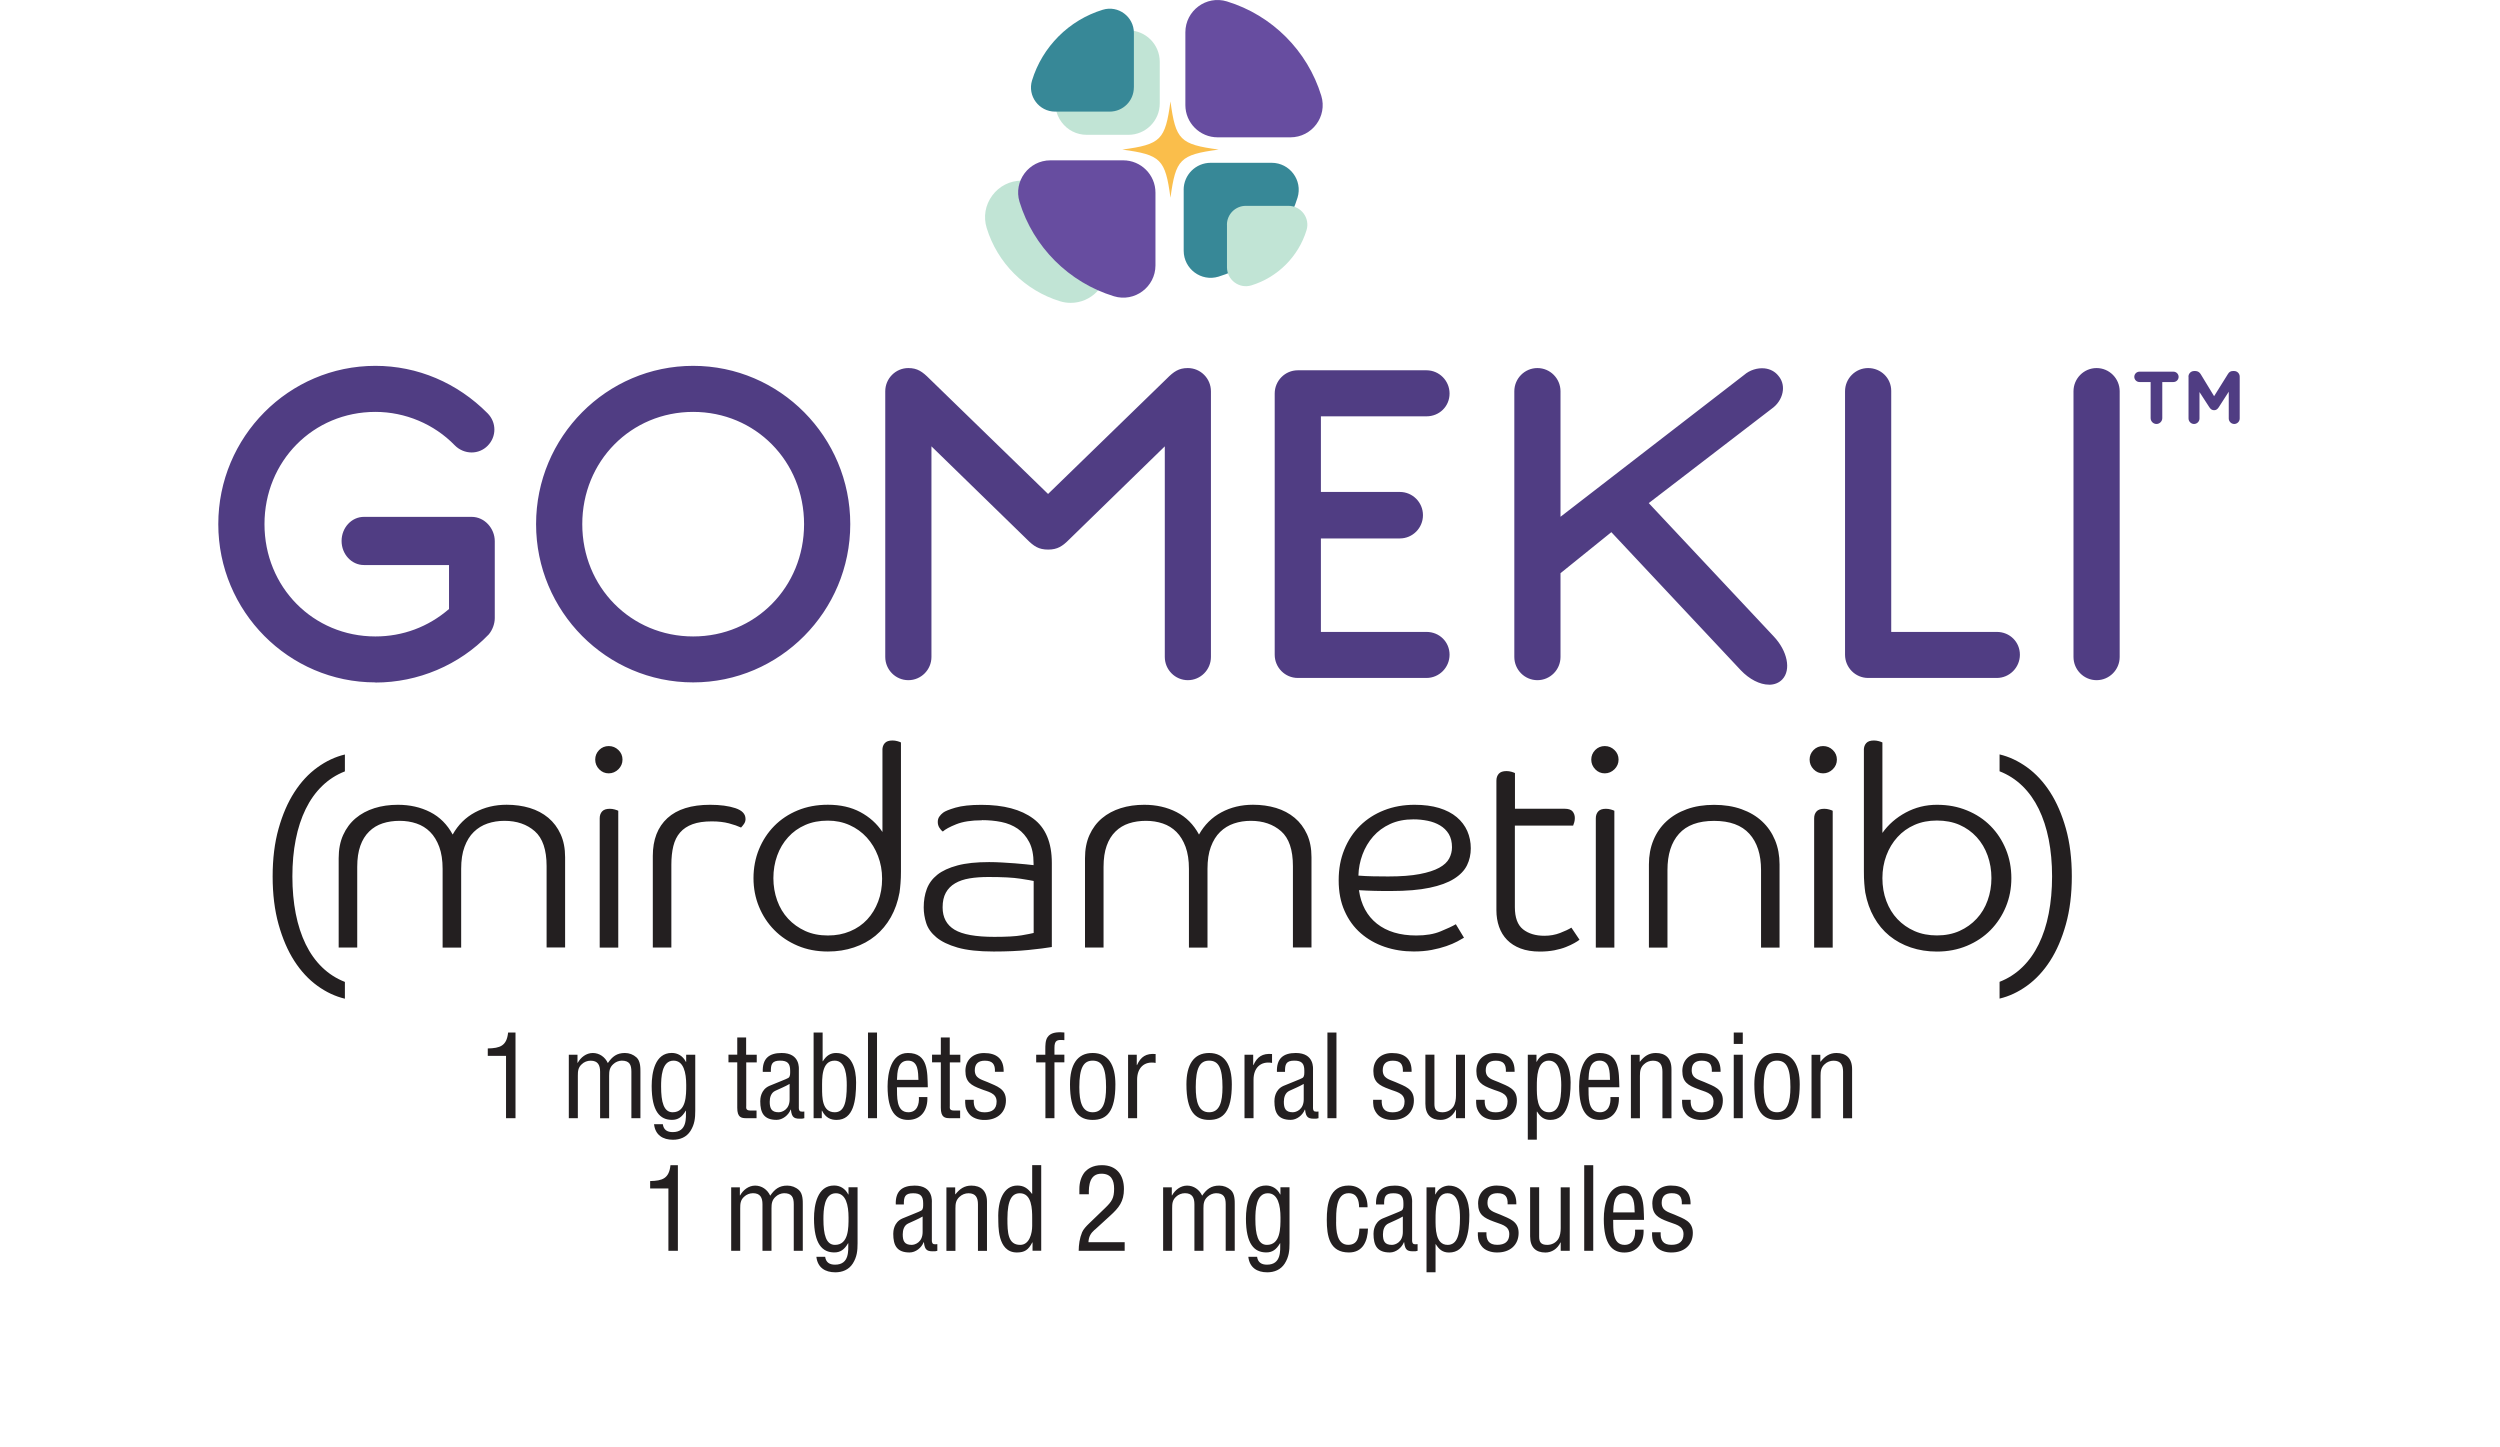 <svg width="285" height="165" viewBox="0 0 285 165" fill="none" xmlns="http://www.w3.org/2000/svg">
<path d="M128.645 3.464C130.614 3.464 132.212 5.068 132.212 7.043V11.797C132.212 13.766 130.609 15.37 128.64 15.37H123.891C122.743 15.37 121.697 14.841 121.016 13.918C120.335 13.001 120.138 11.847 120.47 10.756C120.982 9.085 121.911 7.543 123.148 6.3C124.392 5.056 125.933 4.128 127.604 3.622C127.942 3.52 128.296 3.464 128.645 3.464ZM116.481 20.591C115.142 20.591 113.91 21.21 113.117 22.29C112.323 23.364 112.087 24.709 112.481 25.986C113.077 27.944 114.163 29.75 115.62 31.202C117.078 32.659 118.878 33.739 120.836 34.341C121.235 34.465 121.646 34.527 122.057 34.527C124.358 34.527 126.232 32.648 126.232 30.341V24.782C126.232 22.476 124.352 20.596 122.046 20.596H116.487L116.481 20.591Z" fill="#C1E4D5"/>
<path d="M129.259 9.968C129.259 11.493 128.026 12.725 126.502 12.725H120.29C118.445 12.725 117.111 10.941 117.651 9.175C118.827 5.326 121.866 2.288 125.714 1.112C127.481 0.572 129.264 1.905 129.264 3.751V9.962M134.941 21.637V28.585C134.941 30.65 136.933 32.141 138.908 31.539C143.212 30.223 146.604 26.83 147.921 22.526C148.523 20.551 147.032 18.559 144.967 18.559H138.019C136.314 18.559 134.936 19.938 134.936 21.642" fill="#378897"/>
<path d="M116.228 23.016C115.508 20.658 117.286 18.278 119.75 18.278H128.043C130.074 18.278 131.723 19.927 131.723 21.958V30.251C131.723 32.715 129.343 34.493 126.986 33.773C121.849 32.203 117.798 28.152 116.228 23.016ZM135.132 3.684V11.977C135.132 14.008 136.781 15.656 138.812 15.656H147.105C149.569 15.656 151.347 13.277 150.627 10.919C149.058 5.782 145.007 1.731 139.87 0.162C137.512 -0.559 135.132 1.219 135.132 3.684Z" fill="#674DA0"/>
<path d="M127.942 17.052C132.348 16.455 132.832 15.966 133.434 11.56C134.03 15.966 134.52 16.45 138.925 17.052C134.52 17.648 134.036 18.137 133.434 22.543C132.837 18.137 132.348 17.654 127.942 17.052Z" fill="#FABE4B"/>
<path d="M139.875 25.615V30.47C139.875 31.911 141.271 32.952 142.649 32.535C145.653 31.618 148.028 29.244 148.945 26.239C149.367 24.861 148.326 23.466 146.88 23.466H142.024C140.837 23.466 139.87 24.428 139.87 25.62" fill="#C1E4D5"/>
<path d="M79.022 77.793C69.147 77.793 61.113 69.697 61.113 59.75C61.113 49.803 69.147 41.706 79.022 41.706C88.896 41.706 96.93 49.803 96.93 59.75C96.93 69.697 88.896 77.793 79.022 77.793ZM79.022 46.956C71.932 46.956 66.379 52.576 66.379 59.755C66.379 66.935 71.932 72.555 79.022 72.555C86.111 72.555 91.664 66.935 91.664 59.755C91.664 52.576 86.111 46.956 79.022 46.956ZM135.42 77.54C133.968 77.54 132.787 76.353 132.787 74.89V50.883L121.905 61.483C121.123 62.27 120.555 62.653 119.486 62.653C118.417 62.653 117.854 62.276 117.061 61.477L106.185 50.883V74.89C106.185 76.353 105.004 77.54 103.552 77.54C102.101 77.54 100.919 76.353 100.919 74.89V44.609C100.919 43.147 102.101 41.959 103.552 41.959C104.576 41.959 105.15 42.359 105.977 43.192L119.48 56.312L132.995 43.18C133.811 42.353 134.384 41.959 135.414 41.959C136.866 41.959 138.047 43.147 138.047 44.609V74.89C138.047 76.353 136.866 77.54 135.414 77.54H135.42ZM162.617 77.287H147.949C146.498 77.287 145.316 76.1 145.316 74.637V44.863C145.316 43.4 146.498 42.213 147.949 42.213H162.617C164.069 42.213 165.25 43.4 165.25 44.863C165.25 46.326 164.091 47.462 162.617 47.462H150.583V56.082H159.585C161.036 56.082 162.218 57.269 162.218 58.732C162.218 60.194 161.036 61.382 159.585 61.382H150.583V72.038H162.617C164.097 72.038 165.25 73.18 165.25 74.637C165.25 76.094 164.069 77.287 162.617 77.287ZM227.635 77.287H212.967C211.515 77.287 210.334 76.1 210.334 74.637V44.609C210.334 43.147 211.515 41.959 212.967 41.959C214.419 41.959 215.6 43.102 215.6 44.559V72.038H227.635C229.114 72.038 230.268 73.18 230.268 74.637C230.268 76.094 229.086 77.287 227.635 77.287ZM239.011 77.54C237.56 77.54 236.378 76.353 236.378 74.89V44.609C236.378 43.147 237.56 41.959 239.011 41.959C240.463 41.959 241.644 43.147 241.644 44.609V74.89C241.644 76.353 240.463 77.54 239.011 77.54ZM42.794 77.793C32.92 77.793 24.885 69.697 24.885 59.75C24.885 49.803 32.92 41.706 42.794 41.706C47.587 41.706 52.128 43.631 55.588 47.119C56.618 48.16 56.618 49.786 55.588 50.821C55.104 51.31 54.457 51.581 53.765 51.581C53.056 51.581 52.353 51.288 51.846 50.77C49.489 48.34 46.192 46.956 42.794 46.956C35.705 46.956 30.151 52.576 30.151 59.755C30.151 66.935 35.705 72.555 42.794 72.555C45.916 72.555 48.814 71.475 51.188 69.427V64.414H41.483C40.082 64.414 38.94 63.182 38.94 61.669C38.94 60.155 40.082 58.923 41.483 58.923H52.032C52.404 58.923 53.546 58.923 53.771 58.923C55.245 58.923 56.404 60.239 56.404 61.697V70.468C56.404 71.104 56.139 71.824 55.729 72.308L55.7 72.342C52.358 75.819 47.655 77.81 42.794 77.81V77.793ZM201.664 78.052C200.623 78.052 199.419 77.433 198.44 76.398L183.693 60.667L177.898 65.343V74.89C177.898 76.353 176.717 77.54 175.265 77.54C173.814 77.54 172.632 76.353 172.632 74.89V44.609C172.632 43.147 173.814 41.959 175.265 41.959C176.717 41.959 177.898 43.147 177.898 44.609V58.912L198.839 42.736C199.458 42.196 200.342 41.914 201.146 41.993C201.799 42.061 202.356 42.359 202.733 42.837C203.127 43.299 203.307 43.867 203.25 44.486C203.183 45.217 202.783 45.949 202.17 46.444L187.958 57.353L202.204 72.55C203.774 74.215 204.207 76.364 203.188 77.445C202.811 77.844 202.288 78.058 201.675 78.058L201.664 78.052ZM245.172 43.552H243.9C243.58 43.552 243.31 43.287 243.31 42.961C243.31 42.635 243.574 42.37 243.9 42.37H247.771C248.092 42.37 248.362 42.635 248.362 42.961C248.362 43.287 248.098 43.552 247.771 43.552H246.5V47.67C246.5 48.03 246.196 48.334 245.836 48.334C245.476 48.334 245.172 48.03 245.172 47.67V43.552ZM249.482 42.944C249.482 42.584 249.769 42.297 250.129 42.297H250.281C250.545 42.297 250.753 42.449 250.871 42.64L252.407 45.166L253.983 42.64C254.118 42.415 254.287 42.297 254.551 42.297H254.703C255.046 42.297 255.327 42.584 255.327 42.944V47.71C255.327 48.053 255.04 48.334 254.703 48.334C254.365 48.334 254.078 48.047 254.078 47.71V44.654L252.942 46.421C252.807 46.629 252.655 46.764 252.413 46.764C252.171 46.764 252.014 46.652 251.862 46.421L250.742 44.694V47.71C250.742 48.053 250.455 48.334 250.117 48.334C249.78 48.334 249.493 48.047 249.493 47.71V42.944H249.482Z" fill="#503D83"/>
<path d="M57.687 120.367H55.606V119.523C57.001 119.495 57.766 119.236 57.924 117.712H58.768V127.473H57.687V120.367ZM65.874 127.473H64.844V120.238H65.834V121.161H65.862C66.2 120.547 66.825 120.041 67.578 120.041C68.332 120.041 68.974 120.497 69.294 121.189C69.801 120.446 70.324 120.041 71.236 120.041C71.731 120.041 72.186 120.21 72.563 120.547C73.03 120.975 73.008 121.785 73.008 122.241V127.473H71.978V122.173C71.978 121.369 71.759 120.913 70.87 120.913C70.521 120.924 70.166 121.07 69.908 121.318C69.491 121.695 69.441 122.111 69.441 122.635V127.479H68.411V122.179C68.411 121.425 68.163 120.919 67.331 120.919C66.954 120.919 66.588 121.059 66.318 121.324C65.902 121.701 65.874 122.117 65.874 122.64V127.485V127.473ZM78.229 120.238H79.259V126.601C79.259 127.484 79.191 128.165 78.713 128.93C78.257 129.645 77.514 129.932 76.721 129.932C75.562 129.932 74.701 129.397 74.561 128.16H75.562C75.652 128.812 76.069 129.06 76.693 129.06C78.358 129.06 78.19 127.417 78.201 126.624H78.173C77.745 127.366 77.272 127.665 76.609 127.665C75.241 127.665 74.291 126.714 74.291 123.799C74.291 122.275 74.668 120.035 76.581 120.035C77.244 120.035 77.841 120.362 78.195 121.054H78.223V120.232L78.229 120.238ZM75.365 123.856C75.365 125.628 75.663 126.798 76.682 126.798C78.246 126.798 78.229 124.857 78.229 123.698C78.229 122.263 77.931 120.913 76.783 120.913C75.416 120.913 75.365 122.877 75.365 123.856ZM85.059 120.238H86.269V121.11H85.071V126.044C85.071 126.292 84.981 126.601 85.554 126.601H86.246V127.473H85.116C84.502 127.484 84.047 127.383 84.047 126.286V121.104H83.045V120.232H84.047V118.269H85.059V120.232V120.238ZM91.698 127.473C91.62 127.484 91.541 127.501 91.462 127.524C90.59 127.563 90.264 127.484 90.162 126.494H90.134C89.887 127.13 89.223 127.665 88.531 127.665C87.085 127.665 86.668 126.86 86.668 125.543C86.668 125.268 86.708 124.227 87.709 123.788C88.294 123.529 89.752 122.983 89.881 122.877C90.1 122.708 90.078 122.421 90.078 122.044C90.078 121.222 89.763 120.913 88.93 120.913C87.991 120.913 87.861 121.341 87.878 122.19H86.955C86.905 120.694 87.647 120.041 89.105 120.041C91.254 120.041 91.068 121.836 91.068 122.004V126.157C91.068 126.337 91.04 126.601 91.248 126.702C91.389 126.742 91.546 126.731 91.693 126.714V127.468L91.698 127.473ZM90.01 123.569C89.504 123.867 88.93 124.092 88.385 124.351C87.901 124.57 87.749 125.105 87.749 125.6C87.749 126.331 87.929 126.798 88.767 126.798C89.155 126.798 90.016 126.5 90.016 125.33V123.574L90.01 123.569ZM93.69 127.473H92.751V117.712H93.78V120.98H93.808C94.213 120.328 94.68 120.041 95.316 120.041C97.15 120.041 97.595 121.903 97.595 123.389C97.595 125.448 97.319 127.67 95.367 127.67C94.742 127.67 94.14 127.462 93.713 126.618H93.684V127.479L93.69 127.473ZM95.164 126.798C96.233 126.798 96.531 125.678 96.531 123.726C96.531 122.775 96.464 120.913 95.153 120.913C93.628 120.913 93.718 122.983 93.718 124.036C93.718 125.088 93.707 126.798 95.164 126.798ZM98.951 127.473V117.712H99.98V127.473H98.951ZM105.719 125.065C105.787 126.483 105.055 127.67 103.53 127.67C102.163 127.67 101.184 126.759 101.184 123.844C101.184 122.32 101.589 120.041 103.502 120.041C105.843 120.041 105.713 122.252 105.77 123.946H102.253C102.281 124.925 102.113 126.798 103.553 126.798C104.543 126.798 104.813 125.887 104.751 125.065H105.713H105.719ZM104.701 123.102C104.661 122.258 104.712 120.913 103.514 120.913C102.315 120.913 102.293 122.241 102.253 123.102H104.701ZM108.268 120.238H109.477V121.11H108.279V126.044C108.279 126.292 108.189 126.601 108.763 126.601H109.455V127.473H108.324C107.711 127.484 107.255 127.383 107.255 126.286V121.104H106.254V120.232H107.255V118.269H108.273V120.232L108.268 120.238ZM113.422 122.179C113.461 121.318 113.146 120.919 112.274 120.919C111.542 120.919 111.126 121.256 111.126 122.01C111.126 122.95 111.897 123.062 112.594 123.366C113.635 123.833 114.676 124.097 114.676 125.448C114.676 126.798 113.714 127.687 112.229 127.676C111.593 127.687 110.811 127.468 110.434 126.922C110.006 126.348 110.029 125.87 110.029 125.375H111.008C110.968 126.258 111.267 126.804 112.234 126.804C113.067 126.804 113.613 126.466 113.613 125.583C113.613 124.553 112.572 124.463 111.829 124.148C110.71 123.732 110.057 123.355 110.057 122.089C110.057 120.823 110.929 120.047 112.178 120.047C113.613 120.047 114.446 120.699 114.417 122.185H113.416L113.422 122.179ZM119.177 121.11H118.125V120.238H119.166V119.625C119.166 119.197 119.166 118.595 119.425 118.229C119.762 117.745 120.376 117.616 121.338 117.706V118.578C120.505 118.499 120.207 118.578 120.207 119.461V120.232H121.338V121.104H120.207V127.473H119.177V121.104V121.11ZM124.567 127.67C123.003 127.67 121.979 126.731 121.979 123.608C121.979 121.419 122.784 120.041 124.567 120.041C126.351 120.041 127.155 121.419 127.155 123.608C127.155 126.747 126.154 127.67 124.567 127.67ZM124.567 120.913C123.515 120.913 123.043 121.746 123.043 123.934C123.043 125.639 123.369 126.798 124.567 126.798C125.766 126.798 126.092 125.639 126.092 123.934C126.092 121.746 125.647 120.913 124.567 120.913ZM129.592 121.419H129.62C130.047 120.468 130.661 120.063 131.741 120.159V121.172C130.413 120.935 129.631 121.768 129.631 123.085V127.473H128.601V120.238H129.592V121.425V121.419ZM137.84 127.67C136.276 127.67 135.252 126.731 135.252 123.608C135.252 121.419 136.056 120.041 137.84 120.041C139.623 120.041 140.428 121.419 140.428 123.608C140.428 126.747 139.426 127.67 137.84 127.67ZM137.84 120.913C136.788 120.913 136.315 121.746 136.315 123.934C136.315 125.639 136.641 126.798 137.84 126.798C139.038 126.798 139.364 125.639 139.364 123.934C139.364 121.746 138.92 120.913 137.84 120.913ZM142.864 121.419H142.892C143.32 120.468 143.933 120.063 145.013 120.159V121.172C143.685 120.935 142.903 121.768 142.903 123.085V127.473H141.874V120.238H142.864V121.425V121.419ZM150.313 127.473C150.234 127.484 150.156 127.501 150.077 127.524C149.205 127.563 148.878 127.484 148.777 126.494H148.749C148.502 127.13 147.838 127.665 147.146 127.665C145.7 127.665 145.283 126.86 145.283 125.543C145.283 125.268 145.323 124.227 146.324 123.788C146.909 123.529 148.366 122.983 148.496 122.877C148.715 122.708 148.693 122.421 148.693 122.044C148.693 121.222 148.378 120.913 147.545 120.913C146.605 120.913 146.476 121.341 146.493 122.19H145.57C145.52 120.694 146.262 120.041 147.719 120.041C149.869 120.041 149.683 121.836 149.683 122.004V126.157C149.683 126.337 149.655 126.601 149.863 126.702C150.004 126.742 150.161 126.731 150.308 126.714V127.468L150.313 127.473ZM148.62 123.569C148.113 123.867 147.539 124.092 146.994 124.351C146.51 124.57 146.358 125.105 146.358 125.6C146.358 126.331 146.538 126.798 147.376 126.798C147.764 126.798 148.625 126.5 148.625 125.33V123.574L148.62 123.569ZM151.326 127.473V117.712H152.356V127.473H151.326ZM159.929 122.179C159.968 121.318 159.653 120.919 158.781 120.919C158.049 120.919 157.633 121.256 157.633 122.01C157.633 122.95 158.404 123.062 159.101 123.366C160.142 123.833 161.183 124.097 161.183 125.448C161.183 126.798 160.221 127.687 158.736 127.676C158.1 127.687 157.318 127.468 156.941 126.922C156.513 126.348 156.536 125.87 156.536 125.375H157.515C157.475 126.258 157.774 126.804 158.741 126.804C159.574 126.804 160.12 126.466 160.12 125.583C160.12 124.553 159.079 124.463 158.336 124.148C157.217 123.732 156.564 123.355 156.564 122.089C156.564 120.823 157.436 120.047 158.685 120.047C160.12 120.047 160.953 120.699 160.924 122.185H159.923L159.929 122.179ZM165.982 126.522H165.954C165.605 127.265 164.942 127.67 164.238 127.67C163.158 127.67 162.494 127.096 162.494 125.819V120.232H163.524V125.858C163.524 126.472 163.721 126.798 164.446 126.798C164.942 126.798 165.397 126.579 165.684 126.162C165.921 125.797 165.982 125.301 165.982 124.885V120.238H167.012V127.473H165.982V126.522ZM171.671 122.179C171.71 121.318 171.395 120.919 170.523 120.919C169.791 120.919 169.375 121.256 169.375 122.01C169.375 122.95 170.146 123.062 170.844 123.366C171.884 123.833 172.925 124.097 172.925 125.448C172.925 126.798 171.963 127.687 170.478 127.676C169.842 127.687 169.06 127.468 168.683 126.922C168.255 126.348 168.278 125.87 168.278 125.375H169.257C169.218 126.258 169.516 126.804 170.484 126.804C171.316 126.804 171.862 126.466 171.862 125.583C171.862 124.553 170.821 124.463 170.078 124.148C168.959 123.732 168.306 123.355 168.306 122.089C168.306 120.823 169.178 120.047 170.427 120.047C171.862 120.047 172.695 120.699 172.667 122.185H171.665L171.671 122.179ZM175.198 129.921H174.169V120.238H175.159V121.042H175.187C175.513 120.367 176.099 120.08 176.684 120.041C178.518 120.041 179.052 121.892 179.052 123.372C179.052 125.431 178.687 127.67 176.734 127.67C176.003 127.67 175.587 127.304 175.226 126.719H175.198V129.921ZM176.566 120.913C175.226 120.913 175.198 122.815 175.198 123.844C175.198 124.874 175.159 126.798 176.577 126.798C177.646 126.798 177.983 125.678 177.983 123.726C177.983 122.775 177.882 120.913 176.566 120.913ZM184.555 125.065C184.622 126.483 183.891 127.67 182.366 127.67C180.999 127.67 180.02 126.759 180.02 123.844C180.02 122.32 180.425 120.041 182.338 120.041C184.684 120.041 184.549 122.252 184.606 123.946H181.089C181.117 124.925 180.948 126.798 182.389 126.798C183.379 126.798 183.649 125.887 183.587 125.065H184.549H184.555ZM183.542 123.102C183.503 122.258 183.553 120.913 182.355 120.913C181.157 120.913 181.128 122.241 181.089 123.102H183.537H183.542ZM186.924 121.031H186.952C187.447 120.407 187.981 120.041 188.763 120.041C189.844 120.041 190.547 120.615 190.547 121.892V127.479H189.517V122.179C189.517 121.425 189.27 120.919 188.437 120.919C188.06 120.919 187.694 121.059 187.419 121.324C187.002 121.701 186.952 122.117 186.952 122.64V127.485H185.922V120.249H186.924V121.042V121.031ZM195.149 122.179C195.189 121.318 194.874 120.919 194.001 120.919C193.27 120.919 192.854 121.256 192.854 122.01C192.854 122.95 193.624 123.062 194.322 123.366C195.363 123.833 196.404 124.097 196.404 125.448C196.404 126.798 195.442 127.687 193.956 127.676C193.321 127.687 192.539 127.468 192.162 126.922C191.734 126.348 191.757 125.87 191.757 125.375H192.736C192.696 126.258 192.994 126.804 193.962 126.804C194.795 126.804 195.341 126.466 195.341 125.583C195.341 124.553 194.3 124.463 193.557 124.148C192.437 123.732 191.785 123.355 191.785 122.089C191.785 120.823 192.657 120.047 193.906 120.047C195.341 120.047 196.173 120.699 196.145 122.185H195.144L195.149 122.179ZM197.647 119.011V117.712H198.677V119.011H197.647ZM197.647 127.473V120.238H198.677V127.473H197.647ZM202.582 127.67C201.017 127.67 199.993 126.731 199.993 123.608C199.993 121.419 200.798 120.041 202.582 120.041C204.365 120.041 205.17 121.419 205.17 123.608C205.17 126.747 204.168 127.67 202.582 127.67ZM202.582 120.913C201.529 120.913 201.057 121.746 201.057 123.934C201.057 125.639 201.383 126.798 202.582 126.798C203.78 126.798 204.106 125.639 204.106 123.934C204.106 121.746 203.662 120.913 202.582 120.913ZM207.516 121.031H207.544C208.039 120.407 208.574 120.041 209.356 120.041C210.436 120.041 211.139 120.615 211.139 121.892V127.479H210.11V122.179C210.11 121.425 209.862 120.919 209.029 120.919C208.652 120.919 208.287 121.059 208.011 121.324C207.595 121.701 207.544 122.117 207.544 122.64V127.485H206.514V120.249H207.516V121.042V121.031ZM76.198 135.485H74.116V134.641C75.511 134.613 76.277 134.354 76.434 132.829H77.278V142.591H76.198V135.485ZM84.384 142.591H83.355V135.356H84.345V136.278H84.373C84.71 135.665 85.335 135.159 86.089 135.159C86.843 135.159 87.484 135.615 87.805 136.307C88.311 135.564 88.835 135.159 89.746 135.159C90.241 135.159 90.697 135.328 91.074 135.665C91.541 136.093 91.518 136.903 91.518 137.359V142.591H90.489V137.291C90.489 136.487 90.269 136.025 89.38 136.025C89.031 136.036 88.677 136.183 88.418 136.43C88.002 136.807 87.951 137.224 87.951 137.747V142.591H86.922V137.291C86.922 136.537 86.674 136.025 85.841 136.025C85.464 136.025 85.099 136.172 84.829 136.43C84.412 136.807 84.384 137.224 84.384 137.747V142.591ZM96.734 135.35H97.763V141.713C97.763 142.597 97.696 143.278 97.218 144.043C96.762 144.757 96.019 145.044 95.226 145.044C94.067 145.044 93.206 144.51 93.066 143.272H94.067C94.157 143.925 94.573 144.172 95.198 144.172C96.863 144.172 96.695 142.529 96.706 141.736H96.678C96.25 142.479 95.777 142.777 95.114 142.777C93.746 142.777 92.796 141.826 92.796 138.912C92.796 137.387 93.172 135.148 95.085 135.148C95.749 135.148 96.346 135.474 96.7 136.166H96.728V135.344L96.734 135.35ZM93.87 138.973C93.87 140.746 94.168 141.916 95.187 141.916C96.751 141.916 96.734 139.975 96.734 138.816C96.734 137.381 96.436 136.031 95.288 136.031C93.921 136.031 93.87 137.994 93.87 138.973ZM106.861 142.591C106.782 142.602 106.704 142.619 106.625 142.642C105.753 142.681 105.427 142.602 105.325 141.612H105.297C105.05 142.248 104.386 142.782 103.694 142.782C102.248 142.782 101.831 141.978 101.831 140.661C101.831 140.386 101.871 139.345 102.872 138.906C103.457 138.647 104.915 138.101 105.044 137.994C105.263 137.826 105.241 137.539 105.241 137.162C105.241 136.34 104.926 136.031 104.093 136.031C103.154 136.031 103.024 136.458 103.041 137.308H102.118C102.068 135.811 102.81 135.159 104.268 135.159C106.417 135.159 106.231 136.954 106.231 137.122V141.275C106.231 141.455 106.203 141.719 106.411 141.82C106.552 141.86 106.709 141.848 106.856 141.832V142.585L106.861 142.591ZM105.173 138.686C104.667 138.985 104.093 139.21 103.547 139.469C103.064 139.688 102.912 140.222 102.912 140.718C102.912 141.449 103.092 141.916 103.93 141.916C104.318 141.916 105.179 141.618 105.179 140.447V138.692L105.173 138.686ZM108.892 136.149H108.92C109.416 135.524 109.95 135.159 110.732 135.159C111.812 135.159 112.516 135.733 112.516 137.01V142.597H111.486V137.297C111.486 136.543 111.239 136.031 110.406 136.031C110.029 136.031 109.663 136.177 109.387 136.436C108.971 136.813 108.92 137.229 108.92 137.753V142.597H107.891V135.361H108.892V136.155V136.149ZM117.669 132.824H118.699V142.585H117.709V141.635H117.681C117.236 142.495 116.797 142.782 115.925 142.782C113.647 142.782 113.827 139.592 113.804 138.957C113.725 136.835 114.429 135.153 115.976 135.153C116.719 135.153 117.163 135.463 117.641 136.093H117.669V132.824ZM117.669 138.855C117.669 137.865 117.641 136.031 116.263 136.031C115.402 136.031 114.845 136.706 114.845 138.934C114.845 140.498 114.896 141.916 116.302 141.916C117.371 141.916 117.669 140.577 117.669 139.755V138.855ZM124.787 140.194C124.32 140.611 124.112 140.999 124.083 141.612H128.213V142.591H122.969C122.981 141.888 123.071 141.173 123.358 140.481C123.498 140.144 123.841 139.778 124.128 139.502L125.991 137.707C126.745 136.976 127.009 136.588 127.009 135.519C127.009 134.529 126.671 133.803 125.563 133.803C124.224 133.803 124.106 135.119 124.128 136.149H123.048V135.553C123.048 134.838 123.228 134.157 123.673 133.6C123.971 133.291 124.517 132.829 125.614 132.829C127.279 132.829 128.129 133.938 128.129 135.553C128.129 136.982 127.555 137.685 126.553 138.596L124.798 140.2L124.787 140.194ZM133.626 142.591H132.596V135.356H133.586V136.278H133.614C133.952 135.665 134.576 135.159 135.33 135.159C136.084 135.159 136.726 135.615 137.046 136.307C137.553 135.564 138.076 135.159 138.987 135.159C139.483 135.159 139.938 135.328 140.315 135.665C140.782 136.093 140.76 136.903 140.76 137.359V142.591H139.73V137.291C139.73 136.487 139.511 136.025 138.622 136.025C138.273 136.036 137.918 136.183 137.66 136.43C137.243 136.807 137.193 137.224 137.193 137.747V142.591H136.163V137.291C136.163 136.537 135.915 136.025 135.083 136.025C134.706 136.025 134.34 136.172 134.07 136.43C133.654 136.807 133.626 137.224 133.626 137.747V142.591ZM145.975 135.35H147.005V141.713C147.005 142.597 146.937 143.278 146.459 144.043C146.003 144.757 145.261 145.044 144.467 145.044C143.308 145.044 142.448 144.51 142.307 143.272H143.308C143.398 143.925 143.815 144.172 144.439 144.172C146.105 144.172 145.936 142.529 145.947 141.736H145.919C145.491 142.479 145.019 142.777 144.355 142.777C142.988 142.777 142.037 141.826 142.037 138.912C142.037 137.387 142.414 135.148 144.327 135.148C144.991 135.148 145.593 135.474 145.942 136.166H145.97V135.344L145.975 135.35ZM143.112 138.973C143.112 140.746 143.41 141.916 144.428 141.916C145.992 141.916 145.975 139.975 145.975 138.816C145.975 137.381 145.677 136.031 144.529 136.031C143.162 136.031 143.112 137.994 143.112 138.973ZM152.316 139.283C152.316 140.234 152.384 141.91 153.695 141.91C154.814 141.91 154.921 140.948 154.972 140.059H155.951C155.911 141.455 155.394 142.782 153.779 142.782C151.568 142.782 151.253 140.931 151.253 139.058C151.253 137.286 151.54 135.153 153.751 135.153C155.208 135.153 155.911 136.284 155.9 137.629H154.938C154.927 136.835 154.719 136.025 153.74 136.025C152.243 136.025 152.322 138.253 152.322 139.277L152.316 139.283ZM161.611 142.591C161.532 142.602 161.453 142.619 161.375 142.642C160.502 142.681 160.176 142.602 160.075 141.612H160.047C159.799 142.248 159.135 142.782 158.443 142.782C156.997 142.782 156.581 141.978 156.581 140.661C156.581 140.386 156.62 139.345 157.622 138.906C158.207 138.647 159.664 138.101 159.794 137.994C160.013 137.826 159.99 137.539 159.99 137.162C159.99 136.34 159.675 136.031 158.843 136.031C157.903 136.031 157.774 136.458 157.791 137.308H156.868C156.817 135.811 157.56 135.159 159.017 135.159C161.166 135.159 160.981 136.954 160.981 137.122V141.275C160.981 141.455 160.953 141.719 161.161 141.82C161.301 141.86 161.459 141.848 161.605 141.832V142.585L161.611 142.591ZM159.917 138.686C159.411 138.985 158.837 139.21 158.291 139.469C157.807 139.688 157.656 140.222 157.656 140.718C157.656 141.449 157.836 141.916 158.674 141.916C159.062 141.916 159.923 141.618 159.923 140.447V138.692L159.917 138.686ZM163.653 145.039H162.624V135.356H163.614V136.16H163.642C163.968 135.485 164.553 135.198 165.139 135.159C166.973 135.159 167.507 137.01 167.507 138.49C167.507 140.549 167.141 142.788 165.189 142.788C164.458 142.788 164.041 142.422 163.681 141.837H163.653V145.039ZM165.02 136.031C163.681 136.031 163.653 137.933 163.653 138.962C163.653 139.992 163.614 141.916 165.032 141.916C166.101 141.916 166.438 140.796 166.438 138.844C166.438 137.893 166.337 136.031 165.02 136.031ZM171.868 137.291C171.907 136.43 171.592 136.025 170.72 136.025C169.988 136.025 169.572 136.363 169.572 137.117C169.572 138.056 170.343 138.169 171.041 138.473C172.081 138.94 173.122 139.204 173.122 140.554C173.122 141.905 172.16 142.794 170.675 142.782C170.039 142.794 169.257 142.574 168.88 142.028C168.452 141.455 168.475 140.976 168.475 140.481H169.454C169.415 141.365 169.713 141.91 170.68 141.91C171.513 141.91 172.059 141.573 172.059 140.689C172.059 139.66 171.018 139.57 170.275 139.255C169.156 138.838 168.503 138.461 168.503 137.195C168.503 135.93 169.375 135.153 170.624 135.153C172.059 135.153 172.892 135.806 172.863 137.291H171.862H171.868ZM177.921 141.64H177.893C177.545 142.383 176.881 142.788 176.177 142.788C175.097 142.788 174.433 142.214 174.433 140.937V135.35H175.463V140.976C175.463 141.59 175.66 141.916 176.385 141.916C176.881 141.916 177.336 141.697 177.623 141.28C177.86 140.914 177.921 140.419 177.921 140.003V135.356H178.951V142.591H177.921V141.64ZM180.6 142.591V132.829H181.629V142.591H180.6ZM187.368 140.183C187.436 141.601 186.704 142.788 185.179 142.788C183.812 142.788 182.833 141.877 182.833 138.962C182.833 137.437 183.238 135.159 185.151 135.159C187.497 135.159 187.362 137.37 187.419 139.063H183.902C183.93 140.042 183.762 141.916 185.202 141.916C186.192 141.916 186.462 141.004 186.4 140.183H187.362H187.368ZM186.355 138.214C186.316 137.37 186.367 136.025 185.168 136.025C183.97 136.025 183.942 137.353 183.902 138.214H186.35H186.355ZM191.728 137.291C191.768 136.43 191.453 136.025 190.581 136.025C189.849 136.025 189.433 136.363 189.433 137.117C189.433 138.056 190.204 138.169 190.901 138.473C191.942 138.94 192.983 139.204 192.983 140.554C192.983 141.905 192.021 142.794 190.536 142.782C189.9 142.794 189.118 142.574 188.741 142.028C188.313 141.455 188.336 140.976 188.336 140.481H189.315C189.275 141.365 189.574 141.91 190.541 141.91C191.374 141.91 191.92 141.573 191.92 140.689C191.92 139.66 190.879 139.57 190.136 139.255C189.017 138.838 188.364 138.461 188.364 137.195C188.364 135.93 189.236 135.153 190.485 135.153C191.92 135.153 192.752 135.806 192.724 137.291H191.723H191.728ZM39.318 113.852C38.226 113.593 37.179 113.104 36.178 112.378C35.176 111.652 34.299 110.707 33.55 109.542C32.802 108.378 32.206 106.988 31.756 105.379C31.306 103.764 31.081 101.947 31.081 99.916C31.081 97.885 31.306 96.073 31.756 94.469C32.206 92.866 32.802 91.487 33.55 90.323C34.299 89.158 35.171 88.213 36.178 87.487C37.179 86.761 38.226 86.272 39.318 86.013V87.937C38.333 88.32 37.472 88.877 36.724 89.603C35.975 90.328 35.351 91.206 34.85 92.23C34.349 93.254 33.967 94.413 33.714 95.707C33.455 97.001 33.331 98.402 33.331 99.921C33.331 101.44 33.461 102.847 33.714 104.152C33.972 105.458 34.349 106.617 34.85 107.646C35.351 108.67 35.975 109.548 36.724 110.274C37.472 110.999 38.339 111.556 39.318 111.939V113.863V113.852ZM62.312 108.023V98.734C62.312 96.877 61.862 95.55 60.968 94.762C60.073 93.974 58.919 93.575 57.507 93.575C56.821 93.575 56.185 93.676 55.583 93.879C54.987 94.081 54.464 94.402 54.013 94.841C53.563 95.279 53.214 95.842 52.956 96.54C52.697 97.232 52.573 98.07 52.573 99.055V108.023H50.458V99.055C50.458 98.07 50.328 97.232 50.075 96.54C49.816 95.848 49.473 95.279 49.034 94.841C48.595 94.402 48.078 94.081 47.481 93.879C46.885 93.676 46.243 93.575 45.557 93.575C44.871 93.575 44.207 93.67 43.622 93.862C43.036 94.053 42.519 94.362 42.086 94.79C41.647 95.218 41.309 95.763 41.078 96.422C40.842 97.086 40.724 97.885 40.724 98.824V108.017H38.609V97.834C38.609 96.832 38.777 95.949 39.121 95.189C39.464 94.43 39.936 93.794 40.544 93.282C41.152 92.77 41.866 92.388 42.688 92.129C43.509 91.87 44.404 91.746 45.36 91.746C46.727 91.746 47.954 92.022 49.045 92.579C50.137 93.136 50.986 93.991 51.605 95.139C52.224 94.031 53.074 93.186 54.154 92.607C55.234 92.028 56.433 91.741 57.761 91.741C58.7 91.741 59.578 91.864 60.388 92.106C61.198 92.354 61.901 92.725 62.504 93.226C63.1 93.727 63.572 94.351 63.91 95.1C64.253 95.848 64.422 96.72 64.422 97.727V108.012H62.307L62.312 108.023ZM70.965 86.593C70.965 87.02 70.808 87.391 70.499 87.695C70.189 87.999 69.818 88.162 69.396 88.162C68.974 88.162 68.608 88.01 68.304 87.695C68.006 87.386 67.854 87.014 67.854 86.593C67.854 86.171 68.006 85.805 68.304 85.501C68.602 85.203 68.968 85.051 69.396 85.051C69.823 85.051 70.189 85.203 70.499 85.501C70.808 85.799 70.965 86.165 70.965 86.593ZM68.366 93.288C68.366 92.967 68.456 92.708 68.636 92.506C68.816 92.303 69.109 92.202 69.519 92.202C69.711 92.202 69.896 92.23 70.082 92.281C70.262 92.331 70.397 92.382 70.482 92.427V108.029H68.366V93.293V93.288ZM84.992 93.35C84.992 93.564 84.936 93.755 84.817 93.924C84.699 94.092 84.587 94.233 84.48 94.34C84.114 94.171 83.658 94.008 83.101 93.862C82.544 93.715 81.892 93.637 81.149 93.637C80.271 93.637 79.54 93.743 78.955 93.957C78.37 94.171 77.891 94.486 77.531 94.903C77.166 95.319 76.912 95.837 76.76 96.455C76.609 97.074 76.535 97.778 76.535 98.571V108.017H74.42V97.575C74.42 95.718 74.977 94.284 76.085 93.265C77.194 92.253 78.82 91.746 80.952 91.746C82.106 91.746 83.068 91.876 83.833 92.129C84.604 92.388 84.986 92.793 84.986 93.344L84.992 93.35ZM100.594 85.501C100.594 85.18 100.684 84.921 100.864 84.719C101.044 84.516 101.336 84.415 101.747 84.415C101.938 84.415 102.124 84.443 102.31 84.494C102.49 84.544 102.625 84.595 102.709 84.64V99.342C102.709 99.854 102.692 100.309 102.658 100.703C102.625 101.097 102.591 101.446 102.546 101.744C102.355 102.791 102.023 103.73 101.556 104.563C101.083 105.396 100.498 106.099 99.795 106.678C99.091 107.258 98.275 107.697 97.358 108.006C96.441 108.316 95.445 108.473 94.382 108.473C93.122 108.473 91.974 108.254 90.939 107.815C89.904 107.376 89.009 106.78 88.266 106.02C87.518 105.261 86.939 104.377 86.522 103.359C86.106 102.346 85.898 101.26 85.898 100.107C85.898 98.954 86.106 97.84 86.522 96.821C86.939 95.808 87.518 94.919 88.266 94.16C89.015 93.4 89.904 92.81 90.939 92.382C91.974 91.954 93.122 91.741 94.382 91.741C95.794 91.741 97.021 92.016 98.067 92.573C99.114 93.13 99.958 93.884 100.599 94.846V85.495L100.594 85.501ZM88.165 100.107C88.165 101.001 88.311 101.851 88.598 102.656C88.885 103.455 89.302 104.152 89.847 104.737C90.393 105.322 91.046 105.789 91.8 106.133C92.559 106.476 93.42 106.645 94.376 106.645C95.333 106.645 96.138 106.487 96.908 106.166C97.679 105.846 98.326 105.396 98.861 104.822C99.395 104.248 99.811 103.561 100.11 102.774C100.408 101.986 100.56 101.12 100.56 100.18C100.56 99.24 100.402 98.397 100.093 97.586C99.783 96.776 99.356 96.073 98.81 95.471C98.264 94.874 97.612 94.402 96.858 94.064C96.098 93.721 95.271 93.552 94.376 93.552C93.414 93.552 92.554 93.715 91.8 94.047C91.04 94.379 90.387 94.841 89.847 95.443C89.302 96.039 88.885 96.742 88.598 97.541C88.311 98.34 88.165 99.201 88.165 100.118V100.107ZM111.931 93.513C110.732 93.513 109.764 93.665 109.016 93.963C108.268 94.261 107.756 94.543 107.48 94.796C107.328 94.689 107.199 94.537 107.081 94.346C106.963 94.154 106.906 93.941 106.906 93.704C106.906 93.468 106.963 93.265 107.081 93.097C107.199 92.928 107.339 92.776 107.514 92.646C107.728 92.478 108.195 92.286 108.92 92.073C109.646 91.859 110.631 91.752 111.869 91.752C114.412 91.752 116.387 92.275 117.793 93.322C119.205 94.368 119.909 96.056 119.909 98.385V107.961C119.29 108.068 118.395 108.181 117.236 108.299C116.072 108.417 114.755 108.473 113.281 108.473C111.57 108.473 110.198 108.321 109.162 108.023C108.127 107.725 107.323 107.337 106.743 106.853C106.169 106.375 105.781 105.834 105.59 105.232C105.398 104.636 105.303 104.04 105.303 103.438C105.303 102.667 105.421 101.969 105.657 101.339C105.894 100.709 106.293 100.169 106.856 99.719C107.424 99.269 108.183 98.92 109.146 98.661C110.108 98.402 111.312 98.278 112.763 98.278C113.23 98.278 113.725 98.295 114.237 98.323C114.749 98.357 115.233 98.385 115.695 98.419C116.156 98.453 116.572 98.487 116.944 98.531C117.315 98.576 117.613 98.605 117.827 98.627V98.436C117.827 97.451 117.664 96.641 117.332 96C117 95.358 116.561 94.852 116.021 94.475C115.475 94.104 114.851 93.845 114.147 93.704C113.444 93.564 112.707 93.496 111.936 93.496L111.931 93.513ZM117.827 100.428C117.636 100.383 117.129 100.298 116.308 100.169C115.486 100.039 114.271 99.978 112.673 99.978C111.886 99.978 111.165 100.028 110.53 100.135C109.888 100.242 109.337 100.428 108.881 100.698C108.42 100.968 108.071 101.322 107.823 101.772C107.576 102.222 107.458 102.774 107.458 103.438C107.458 104.591 107.913 105.441 108.819 105.986C109.725 106.532 111.239 106.802 113.354 106.802C114.744 106.802 115.779 106.746 116.46 106.628C117.141 106.51 117.602 106.42 117.838 106.358V100.433L117.827 100.428ZM147.393 108.023V98.734C147.393 96.877 146.943 95.55 146.048 94.762C145.154 93.974 144 93.575 142.588 93.575C141.902 93.575 141.266 93.676 140.664 93.879C140.068 94.081 139.544 94.402 139.094 94.841C138.644 95.279 138.295 95.842 138.037 96.54C137.778 97.232 137.654 98.07 137.654 99.055V108.023H135.539V99.055C135.539 98.07 135.409 97.232 135.156 96.54C134.897 95.848 134.554 95.279 134.115 94.841C133.676 94.402 133.159 94.081 132.562 93.879C131.966 93.676 131.324 93.575 130.638 93.575C129.952 93.575 129.288 93.67 128.703 93.862C128.117 94.053 127.6 94.362 127.167 94.79C126.728 95.218 126.39 95.763 126.159 96.422C125.923 97.086 125.805 97.885 125.805 98.824V108.017H123.69V97.834C123.69 96.832 123.858 95.949 124.202 95.189C124.545 94.43 125.017 93.794 125.625 93.282C126.233 92.77 126.947 92.388 127.769 92.129C128.59 91.87 129.485 91.746 130.441 91.746C131.808 91.746 133.035 92.022 134.126 92.579C135.218 93.136 136.067 93.991 136.686 95.139C137.305 94.031 138.155 93.186 139.235 92.607C140.315 92.028 141.514 91.741 142.841 91.741C143.781 91.741 144.659 91.864 145.469 92.106C146.279 92.354 146.982 92.725 147.584 93.226C148.186 93.727 148.653 94.351 148.997 95.1C149.34 95.848 149.509 96.72 149.509 97.727V108.012H147.393V108.023ZM154.921 101.485C155.157 103.128 155.838 104.4 156.969 105.3C158.1 106.195 159.597 106.645 161.453 106.645C162.545 106.645 163.467 106.493 164.221 106.178C164.981 105.868 165.56 105.598 165.966 105.362L166.894 106.898C166.725 107.005 166.466 107.151 166.123 107.331C165.78 107.511 165.364 107.691 164.874 107.86C164.385 108.029 163.828 108.175 163.209 108.293C162.59 108.411 161.903 108.468 161.161 108.468C159.985 108.468 158.882 108.293 157.847 107.939C156.812 107.584 155.906 107.067 155.124 106.386C154.342 105.705 153.728 104.861 153.284 103.854C152.834 102.853 152.609 101.688 152.609 100.36C152.609 99.032 152.823 97.907 153.25 96.855C153.678 95.797 154.274 94.891 155.045 94.132C155.816 93.372 156.727 92.787 157.785 92.371C158.843 91.954 160.002 91.746 161.262 91.746C162.331 91.746 163.265 91.87 164.064 92.112C164.863 92.359 165.532 92.703 166.067 93.153C166.601 93.603 167.001 94.132 167.271 94.739C167.535 95.347 167.67 96.005 167.67 96.709C167.67 97.412 167.524 98.059 167.237 98.644C166.95 99.229 166.455 99.747 165.763 100.18C165.071 100.619 164.143 100.962 162.978 101.204C161.813 101.452 160.345 101.575 158.573 101.575C157.892 101.575 157.262 101.575 156.699 101.558C156.131 101.547 155.54 101.519 154.921 101.48V101.485ZM154.854 99.82C155.433 99.865 155.99 99.888 156.536 99.899C157.082 99.91 157.65 99.916 158.252 99.916C159.704 99.916 160.902 99.826 161.841 99.645C162.781 99.466 163.524 99.224 164.07 98.925C164.615 98.627 164.992 98.273 165.206 97.868C165.42 97.463 165.527 97.035 165.527 96.585C165.527 95.988 165.403 95.488 165.161 95.077C164.913 94.672 164.582 94.346 164.165 94.098C163.749 93.85 163.276 93.676 162.759 93.569C162.235 93.462 161.695 93.406 161.138 93.406C160.137 93.406 159.248 93.58 158.477 93.935C157.706 94.289 157.065 94.762 156.542 95.358C156.018 95.955 155.613 96.641 155.326 97.406C155.039 98.177 154.882 98.976 154.859 99.809L154.854 99.82ZM172.695 94.121V103.41C172.695 104.608 173.004 105.446 173.623 105.941C174.242 106.431 175.052 106.678 176.059 106.678C176.701 106.678 177.297 106.572 177.854 106.358C178.411 106.144 178.839 105.941 179.137 105.75L180.065 107.129C179.936 107.235 179.739 107.365 179.474 107.511C179.21 107.663 178.889 107.809 178.512 107.961C178.141 108.113 177.702 108.231 177.201 108.333C176.701 108.428 176.149 108.479 175.553 108.479C174.698 108.479 173.961 108.361 173.342 108.124C172.723 107.888 172.211 107.562 171.806 107.145C171.401 106.729 171.097 106.234 170.894 105.654C170.692 105.075 170.59 104.45 170.59 103.764V88.995C170.59 88.674 170.68 88.415 170.86 88.207C171.04 88.005 171.333 87.903 171.744 87.903C171.935 87.903 172.121 87.932 172.306 87.982C172.486 88.038 172.621 88.084 172.706 88.129V92.196H178.343C178.794 92.196 179.103 92.298 179.272 92.5C179.441 92.703 179.531 92.956 179.531 93.254C179.531 93.423 179.508 93.586 179.469 93.732C179.424 93.884 179.384 94.008 179.339 94.115H172.706L172.695 94.121ZM184.516 86.593C184.516 87.02 184.358 87.391 184.049 87.695C183.739 87.999 183.368 88.162 182.946 88.162C182.524 88.162 182.152 88.01 181.854 87.695C181.556 87.386 181.404 87.014 181.404 86.593C181.404 86.171 181.556 85.805 181.854 85.501C182.152 85.203 182.518 85.051 182.946 85.051C183.373 85.051 183.739 85.203 184.049 85.501C184.358 85.799 184.516 86.165 184.516 86.593ZM181.922 93.288C181.922 92.967 182.012 92.708 182.192 92.506C182.372 92.303 182.664 92.202 183.075 92.202C183.266 92.202 183.452 92.23 183.638 92.281C183.818 92.331 183.953 92.382 184.037 92.427V108.029H181.922V93.293V93.288ZM200.759 108.023V99.184C200.759 97.412 200.314 96.034 199.431 95.055C198.542 94.07 197.203 93.58 195.408 93.58C193.613 93.58 192.28 94.07 191.402 95.055C190.524 96.039 190.091 97.412 190.091 99.184V108.023H187.976V98.543C187.976 97.541 188.144 96.619 188.488 95.786C188.831 94.953 189.32 94.239 189.962 93.642C190.603 93.046 191.38 92.579 192.302 92.247C193.219 91.915 194.255 91.752 195.408 91.752C196.561 91.752 197.602 91.915 198.531 92.247C199.459 92.579 200.247 93.046 200.882 93.642C201.524 94.239 202.013 94.953 202.357 95.786C202.7 96.619 202.869 97.536 202.869 98.543V108.023H200.753H200.759ZM209.406 86.593C209.406 87.02 209.249 87.391 208.939 87.695C208.63 87.999 208.258 88.162 207.837 88.162C207.415 88.162 207.043 88.01 206.745 87.695C206.447 87.386 206.295 87.014 206.295 86.593C206.295 86.171 206.447 85.805 206.745 85.501C207.043 85.203 207.409 85.051 207.837 85.051C208.264 85.051 208.63 85.203 208.939 85.501C209.249 85.799 209.406 86.165 209.406 86.593ZM206.813 93.288C206.813 92.967 206.903 92.708 207.083 92.506C207.263 92.303 207.555 92.202 207.966 92.202C208.157 92.202 208.343 92.23 208.529 92.281C208.709 92.331 208.844 92.382 208.928 92.427V108.029H206.813V93.293V93.288ZM212.478 85.501C212.478 85.18 212.568 84.921 212.748 84.719C212.928 84.516 213.221 84.415 213.632 84.415C213.823 84.415 214.009 84.443 214.194 84.494C214.374 84.544 214.509 84.595 214.594 84.64V94.953C215.275 93.991 216.163 93.22 217.255 92.629C218.346 92.044 219.528 91.746 220.811 91.746C222.094 91.746 223.191 91.96 224.237 92.388C225.284 92.815 226.178 93.406 226.927 94.165C227.675 94.925 228.254 95.808 228.671 96.827C229.087 97.84 229.295 98.937 229.295 100.113C229.295 101.288 229.087 102.352 228.671 103.365C228.254 104.377 227.669 105.266 226.927 106.026C226.178 106.785 225.284 107.382 224.237 107.821C223.191 108.259 222.049 108.479 220.811 108.479C219.742 108.479 218.752 108.321 217.834 108.012C216.917 107.702 216.107 107.258 215.398 106.684C214.695 106.11 214.104 105.401 213.637 104.569C213.165 103.736 212.838 102.796 212.641 101.75C212.596 101.452 212.563 101.103 212.529 100.709C212.495 100.315 212.484 99.859 212.484 99.347V85.507L212.478 85.501ZM227.022 100.107C227.022 99.19 226.876 98.329 226.589 97.53C226.302 96.731 225.886 96.028 225.34 95.431C224.794 94.835 224.142 94.368 223.388 94.036C222.628 93.704 221.767 93.541 220.811 93.541C219.854 93.541 219.022 93.704 218.262 94.036C217.503 94.368 216.855 94.829 216.31 95.431C215.764 96.028 215.342 96.731 215.044 97.53C214.746 98.329 214.594 99.19 214.594 100.107C214.594 101.024 214.74 101.919 215.044 102.718C215.342 103.516 215.764 104.208 216.31 104.782C216.855 105.356 217.503 105.812 218.262 106.144C219.022 106.476 219.871 106.639 220.811 106.639C221.75 106.639 222.634 106.47 223.388 106.127C224.147 105.784 224.794 105.322 225.34 104.732C225.886 104.147 226.302 103.449 226.589 102.65C226.876 101.851 227.022 101.001 227.022 100.101V100.107ZM227.951 111.928C228.935 111.545 229.796 110.988 230.544 110.262C231.293 109.537 231.917 108.659 232.418 107.635C232.919 106.611 233.301 105.446 233.554 104.141C233.808 102.836 233.937 101.429 233.937 99.91C233.937 98.391 233.808 96.99 233.554 95.696C233.296 94.402 232.919 93.243 232.418 92.219C231.917 91.195 231.293 90.317 230.544 89.591C229.796 88.865 228.93 88.308 227.951 87.926V86.002C229.042 86.261 230.083 86.75 231.09 87.476C232.092 88.202 232.969 89.147 233.718 90.311C234.466 91.476 235.062 92.86 235.512 94.458C235.962 96.062 236.187 97.873 236.187 99.904C236.187 101.935 235.962 103.753 235.512 105.367C235.062 106.982 234.466 108.366 233.718 109.531C232.969 110.696 232.092 111.641 231.09 112.367C230.089 113.092 229.042 113.582 227.951 113.841V111.917V111.928Z" fill="#231F20"/>
</svg>
